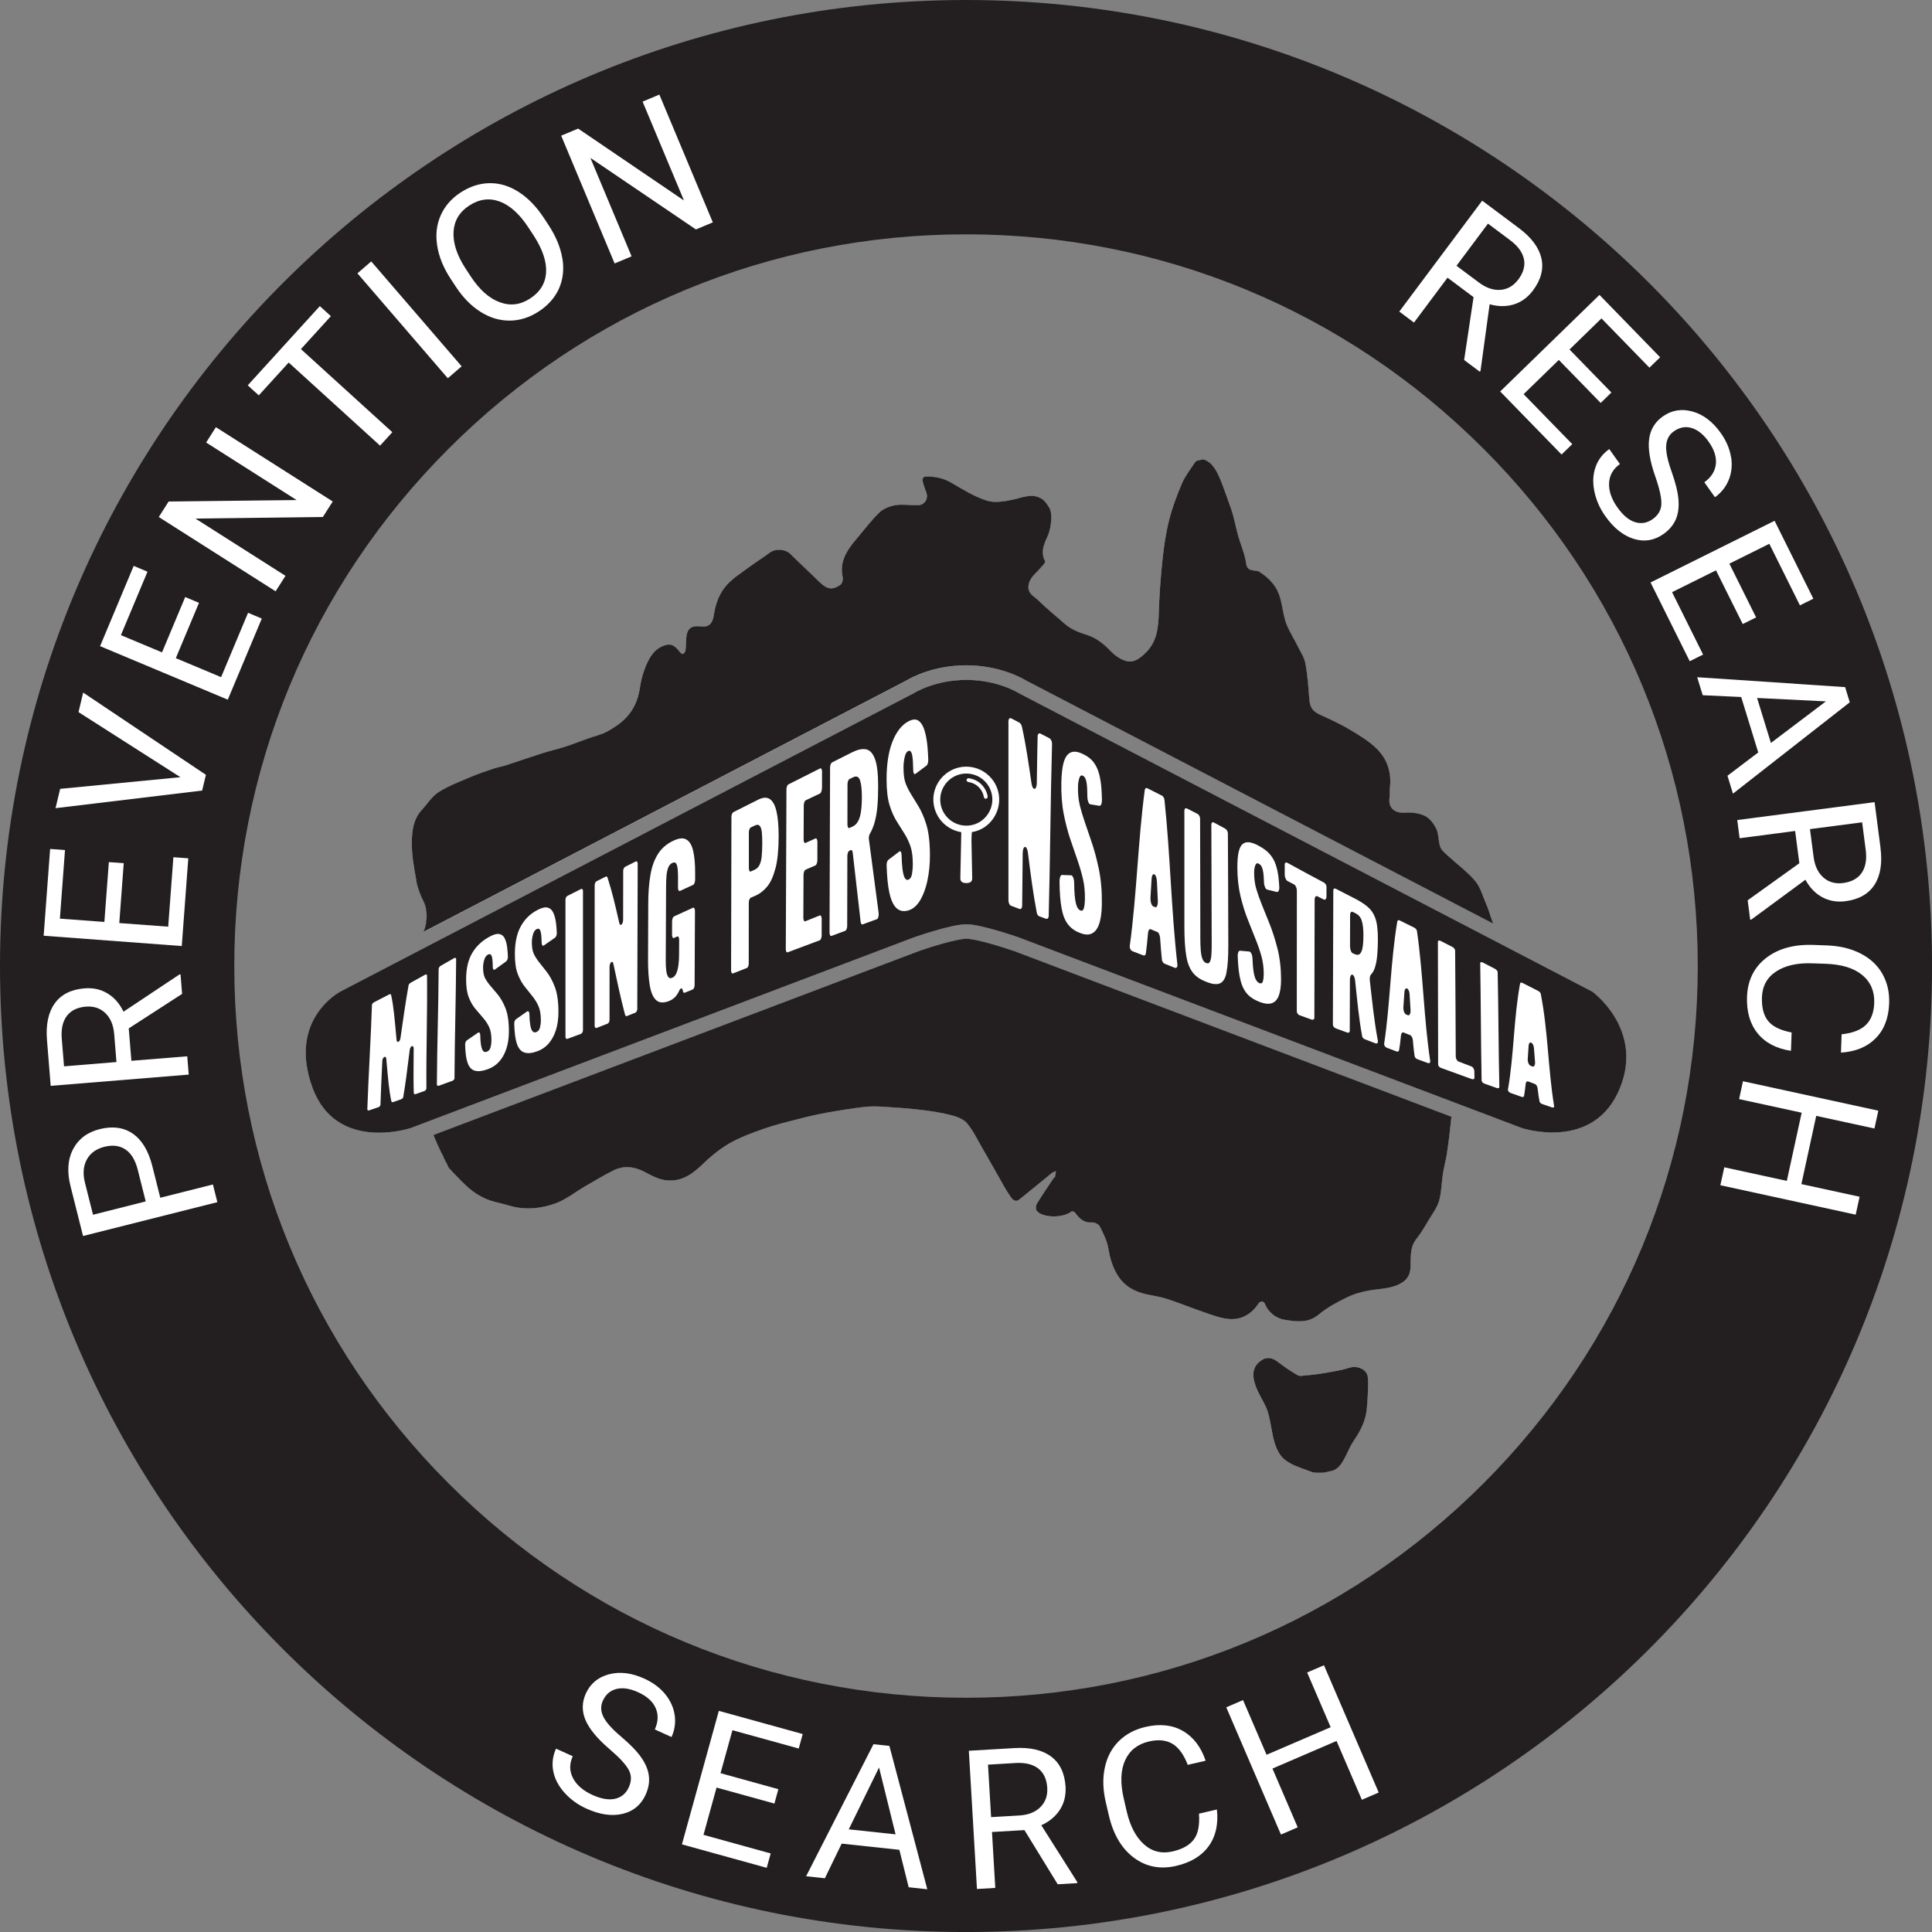 <?xml version="1.0" encoding="UTF-8"?>
<svg id="Layer_1" data-name="Layer 1" xmlns="http://www.w3.org/2000/svg" width="499.99" height="500" viewBox="0 0 499.99 500">
  <rect x="0" y="0" width="499.99" height="500" fill="#808080" stroke="none"/>
  <defs>
    <style>
      .cls-1 {
        fill: #231f20;
      }

      .cls-1, .cls-2 {
        stroke-width: 0px;
      }

      .cls-2 {
        fill: #fff;
      }
    </style>
  </defs>
  <path class="cls-1" d="M353.98,356.48c.14,2.67-.04,5.37-.28,8.05-.28,3.05-1.59,5.71-3.33,8.22-.85,1.21-1.4,2.63-2.09,3.96-.72,1.42-1.47,2.97-2.98,3.69-.28.14-.58.24-.9.31-.15.04-.3.04-.45.06-.21.04-.41.13-.62.18-.45.1-.91.16-1.37.18-.37.02-.75.01-1.12,0-.38-.01-.75-.04-1.12-.13-.23-.06-.46-.14-.68-.22-.28-.1-.56-.21-.83-.31-1.89-.69-3.94-1.37-5.57-2.59-.18-.14-.36-.28-.52-.43-1.12-1.04-1.87-2.68-2.32-4.19-.75-2.57-.94-5.31-1.73-7.87-.59-1.93-1.8-3.67-2.65-5.52-.98-2.16-1.97-5.21.29-7.3,1.57-1.45,3.21-1.52,5.05-.08,1.58,1.25,3.27,2.37,5.01,3.38.58.34,1.56.09,2.28.04,1.72-.12,3.43-.36,5.14-.66,2.04-.36,4.12-.69,6.09-1.32,1.98-.63,4.58.5,4.68,2.54Z"/>
  <path class="cls-1" d="M262.26,246.12l113.36,42.95c-.32,3.21-.7,6.41-1.2,9.65-.26,1.67-.73,3.31-.99,4.99-.36,2.33-.36,4.74-.98,6.99-.46,1.69-1.61,3.22-2.54,4.77-1.05,1.74-2.05,3.54-3.32,5.11-1.96,2.43-1.33,5.27-1.61,7.98-.13,1.27-.8,2.46-1.85,3.18-2.6,1.79-5.62,1.71-8.53,2.19-2.05.33-4.14.92-6,1.82-2.56,1.25-5.15,2.63-7.32,4.45-2.76,2.31-5.82,1.82-8.72,1.37-2.24-.34-4.29-1.81-5.24-4.22-.09-.24-.46-.51-.71-.51-.29,0-.7.19-.86.42-1.83,2.8-4.42,4.37-7.72,4.09-2.11-.18-4.19-.99-6.24-1.68-3.35-1.14-6.62-2.51-9.99-3.58-2.25-.72-4.69-.86-6.91-1.64-2.27-.79-4.21-2.12-5.6-4.32-1.41-2.24-2.04-4.57-2.48-7.12-.34-1.96-1.3-3.85-2.21-5.65-.28-.56-1.35-1.05-2.01-1-2.17.16-3.32-1.1-4.44-2.62-.14-.19-.76-.31-.93-.17-2.17,1.72-7.57,1.64-8.96-.28-.28-.38-.2-1.32.08-1.77,1.37-2.26,2.88-4.44,4.34-6.64.1-.14.33-.23.36-.38.11-.46.15-.94.22-1.42-.34.16-.74.24-1.02.47-2.83,2.29-5.62,4.62-8.46,6.89-1.09.87-1.88-.19-2.31-.81-1.2-1.72-2.17-3.61-3.22-5.44-1.36-2.37-2.69-4.76-4.07-7.13-1.24-2.13-2.31-4.41-3.86-6.29-.88-1.07-2.51-1.73-3.94-2.11-2.52-.66-5.13-1.08-7.72-1.39-3.24-.39-6.5-.63-9.76-.83-1.77-.11-3.56-.16-5.3.04-3.22.38-6.44.9-9.63,1.47-2.31.41-4.58.93-6.85,1.52-3.11.8-6.25,1.53-9.27,2.59-3.16,1.1-6.37,2.26-9.25,3.94-2.64,1.53-5.02,3.62-7.24,5.74-2.76,2.63-5.78,4.34-9.65,3.6-1.57-.31-3.1-1.1-4.54-1.88-2.78-1.51-5.6-1.98-8.48-.53-2.48,1.25-4.88,2.71-7.3,4.1-2.58,1.5-4.99,3.48-7.76,4.45-3.61,1.27-7.49,1.72-11.34.66-1.36-.38-2.72-.73-4.09-1.07-2.98-.72-5.5-2.26-7.69-4.34-.38-.36-.76-.73-1.13-1.1-.63-.62-1.25-1.26-1.86-1.91-.3-.32-.61-.65-.9-.98-.18-.2-.41-.4-.56-.63-.05-.09-.1-.17-.13-.27-.24-.7-.69-1.3-.99-1.97-.09-.2-.16-.41-.24-.61-.09-.19-.18-.36-.28-.54-.13-.21-.31-.58-.41-.81-.27-.57-.54-1.15-.8-1.73-.36-.81-.72-1.63-1.05-2.46l125.74-47.64c2.93-1.03,9.77-3.14,12.2-3.14s9.26,2.11,12.19,3.14Z"/>
  <path class="cls-1" d="M381.63,227.87c1.41,1.61,2.01,3.97,2.89,5.97.5,1.15.88,2.35,1.27,3.55.14.46.38,1.02.58,1.59l-120.9-62.92-.06-.04c-1.08-.65-6.9-3.85-15.33-3.85s-14.26,3.2-15.34,3.85l-.06.04-125.06,65.08c.12-.25.23-.5.31-.77.26-.79.4-1.62.46-2.44.11-1.54-.04-3.23-.74-4.63-.86-1.7-1.56-3.55-1.91-5.42-.6-3.25-1.2-6.56-1.17-9.83.02-2.93.36-6.02,2.55-8.41,1.45-1.58,2.65-3.55,4.39-4.66,2.53-1.62,5.44-2.7,8.24-3.89,1.93-.83,3.93-1.5,5.92-2.17,1.11-.37,2.29-.56,3.4-.92,3.04-.99,6.05-2.05,9.1-3.02,2-.64,4.06-1.1,6.05-1.74,1.99-.64,3.94-1.42,5.9-2.12,1.7-.61,3.52-1,5.08-1.86,1.78-.98,3.55-2.16,4.92-3.64,1.92-2.05,3.02-4.61,3.45-7.47.25-1.65.61-3.28,1.2-4.85,1.03-2.78,2.4-5.52,5.56-6.39,1.69-.46,2.64.61,3.56,1.77.2.26.61.61.8.55.3-.09.65-.49.69-.8.14-.98.14-1.99.19-2.98.12-2.64,1.14-3.68,3.75-3.34,2.34.31,3.13-1.02,3.42-3,.45-3.01,1.49-5.78,3.55-7.95,1.6-1.69,3.65-2.99,5.55-4.39,1.76-1.3,3.62-2.46,5.38-3.77,1.43-1.06,3.94-.96,5.27.31,2.59,2.51,5.18,5.02,7.8,7.5,1.8,1.72,3.19,1.92,5.18.54.46-.32.75-1.35.61-1.95-.9-4.05,1.09-7.02,3.5-9.86,1.99-2.34,3.84-4.83,6.04-6.96,1.05-1,2.72-1.63,4.2-1.86,1.87-.29,3.83.06,5.75.02,1.73-.03,2.74-1.67,2.15-3.3-.26-.71-.55-1.42-.76-2.15-.28-.95-.56-1.99.9-1.98,2.24,0,4.29.43,6.29,1.59,2.97,1.73,5.96,3.6,9.19,4.64,2.04.66,4.59.23,6.81-.25,2.58-.55,5.08-1.82,7.61-.09.74.51,1.27,1.38,1.77,2.16,1.02,1.59.41,5.63-.4,7.37-.92,1.99-1.92,4.14-.66,6.53.17.33-.9,1.38-1.47,2.03-1.2,1.35-2.73,2.41-2.85,4.5-.11,1.92,1.52,2.55,2.53,3.55,2.12,2.11,4.48,3.97,6.71,5.96,1.7,1.51,3.69,2.32,5.86,2.99,2.44.75,4.41,2.34,6.21,4.23,1.13,1.18,2.73,2.29,4.29,2.61,1.9.38,3.51-.98,4.89-2.36,2.85-2.89,3.14-6.51,3.25-10.29.14-4.59.48-9.19.97-13.76.36-3.42.86-6.86,1.71-10.19.82-3.22,2.01-6.39,3.32-9.45.8-1.88,2.12-3.55,3.25-5.28.14-.21.33-.39.54-.56.53-.12,1.18-.26,1.72-.38,1.85.58,2.84,2.01,3.66,3.58.4.77.74,1.57,1.05,2.38.85,2.25,1.67,4.51,2.46,6.78.31.88.56,1.78.78,2.68.38,1.46.67,2.93,1.08,4.39.68,2.38,1.74,4.71,2.06,7.13.32,2.43,2.38,1.49,3.5,2.21,1.54,1,2.79,2.1,3.84,3.57,2.22,3.11,1.83,7.03,3.27,10.35.8,1.84,1.88,3.55,2.78,5.36.73,1.47,1.69,2.92,1.97,4.48.55,3.03.76,6.13,1,9.21.16,2.09.85,3.09,2.75,3.96,2.6,1.19,5.22,2.38,7.67,3.84,2.46,1.47,5,2.99,7.03,4.98,2.67,2.63,3.83,6.07,3.42,9.92-.11,1.06-.06,2.14-.15,3.2-.19,2.31,1.5,3.57,3.82,3.41,1.75-.12,3.72.08,5.28.8,1.28.61,2.4,2.06,3.04,3.41.66,1.4.49,3.16,1.02,4.66.3.87,1.18,1.57,1.9,2.24,2.36,2.16,4.97,4.09,7.07,6.48Z"/>
  <path class="cls-1" d="M263.61,179.36l148.45,77.25s13.3,9.55,7.24,24.82c-6.67,16.8-25.5,10.49-25.5,10.49l-130.21-49.34s-9.63-3.38-13.51-3.38-13.52,3.38-13.52,3.38l-130.21,49.34s-19.31,6.5-25.5-10.49c-6.46-17.73,7.24-24.82,7.24-24.82l148.46-77.25s5.32-3.4,13.53-3.4,13.53,3.4,13.53,3.4Z"/>
  <path class="cls-1" d="M250,0C111.93,0,0,111.93,0,250s111.93,250,250,250,250-111.93,250-250S388.07,0,250,0ZM383.9,383.91c-35.77,35.77-83.32,55.46-133.9,55.46s-98.14-19.69-133.9-55.46c-35.77-35.77-55.47-83.32-55.47-133.9s19.7-98.14,55.47-133.9c35.77-35.77,83.32-55.47,133.9-55.47s98.14,19.7,133.9,55.47c35.77,35.77,55.47,83.32,55.47,133.9s-19.7,98.13-55.47,133.9Z"/>
  <path class="cls-2" d="M353.98,356.48c.14,2.67-.04,5.37-.28,8.05-.28,3.05-1.59,5.71-3.33,8.22-.85,1.21-1.4,2.63-2.09,3.96-.72,1.42-1.47,2.97-2.98,3.69-.28.14-.58.24-.9.31-.15.04-.3.04-.45.06-.21.04-.41.13-.62.18-.45.1-.91.16-1.37.18-.37.02-.75.01-1.12,0-.38-.01-.75-.04-1.12-.13-.23-.06-.46-.14-.68-.22-.28-.1-.56-.21-.83-.31-1.89-.69-3.94-1.37-5.57-2.59-.18-.14-.36-.28-.52-.43-1.12-1.04-1.87-2.68-2.32-4.19-.75-2.57-.94-5.31-1.73-7.87-.59-1.93-1.8-3.67-2.65-5.52-.98-2.16-1.97-5.21.29-7.3,1.57-1.45,3.21-1.52,5.05-.08,1.58,1.25,3.27,2.37,5.01,3.38.58.34,1.56.09,2.28.04,1.72-.12,3.43-.36,5.14-.66,2.04-.36,4.12-.69,6.09-1.32,1.98-.63,4.58.5,4.68,2.54Z"/>
  <path class="cls-2" d="M262.26,246.12l113.36,42.95c-.32,3.21-.7,6.41-1.2,9.65-.26,1.67-.73,3.31-.99,4.99-.36,2.33-.36,4.74-.98,6.99-.46,1.69-1.61,3.22-2.54,4.77-1.05,1.74-2.05,3.54-3.32,5.11-1.96,2.43-1.33,5.27-1.61,7.98-.13,1.27-.8,2.46-1.85,3.18-2.6,1.79-5.62,1.71-8.53,2.19-2.05.33-4.14.92-6,1.82-2.56,1.25-5.15,2.63-7.32,4.45-2.76,2.31-5.82,1.82-8.72,1.37-2.24-.34-4.29-1.81-5.24-4.22-.09-.24-.46-.51-.71-.51-.29,0-.7.19-.86.42-1.83,2.8-4.42,4.37-7.72,4.09-2.11-.18-4.19-.99-6.24-1.68-3.35-1.14-6.62-2.51-9.99-3.58-2.25-.72-4.69-.86-6.91-1.64-2.27-.79-4.21-2.12-5.6-4.32-1.41-2.24-2.04-4.57-2.48-7.12-.34-1.96-1.3-3.85-2.21-5.65-.28-.56-1.35-1.05-2.01-1-2.17.16-3.32-1.1-4.44-2.62-.14-.19-.76-.31-.93-.17-2.17,1.72-7.57,1.64-8.96-.28-.28-.38-.2-1.32.08-1.77,1.37-2.26,2.88-4.44,4.34-6.64.1-.14.33-.23.36-.38.11-.46.15-.94.22-1.42-.34.16-.74.24-1.02.47-2.83,2.29-5.62,4.62-8.46,6.89-1.09.87-1.88-.19-2.31-.81-1.2-1.72-2.17-3.61-3.22-5.44-1.36-2.37-2.69-4.76-4.07-7.13-1.24-2.13-2.31-4.41-3.86-6.29-.88-1.07-2.51-1.73-3.94-2.11-2.52-.66-5.13-1.08-7.72-1.39-3.24-.39-6.5-.63-9.76-.83-1.77-.11-3.56-.16-5.3.04-3.22.38-6.44.9-9.63,1.47-2.31.41-4.58.93-6.85,1.52-3.11.8-6.25,1.53-9.27,2.59-3.16,1.1-6.37,2.26-9.25,3.94-2.64,1.53-5.02,3.62-7.24,5.74-2.76,2.63-5.78,4.34-9.65,3.6-1.57-.31-3.1-1.1-4.54-1.88-2.78-1.51-5.6-1.98-8.48-.53-2.48,1.25-4.88,2.71-7.3,4.1-2.58,1.5-4.99,3.48-7.76,4.45-3.61,1.27-7.49,1.72-11.34.66-1.36-.38-2.72-.73-4.09-1.07-2.98-.72-5.5-2.26-7.69-4.34-.38-.36-.76-.73-1.13-1.1-.63-.62-1.25-1.26-1.86-1.91-.3-.32-.61-.65-.9-.98-.18-.2-.41-.4-.56-.63-.05-.09-.1-.17-.13-.27-.24-.7-.69-1.3-.99-1.97-.09-.2-.16-.41-.24-.61-.09-.19-.18-.36-.28-.54-.13-.21-.31-.58-.41-.81-.27-.57-.54-1.15-.8-1.73-.36-.81-.72-1.63-1.05-2.46l125.74-47.64c2.93-1.03,9.77-3.14,12.2-3.14s9.26,2.11,12.19,3.14Z"/>
  <path class="cls-2" d="M107.73,227.89c-.6-3.25-1.2-6.56-1.17-9.83.02-2.93.36-6.02,2.55-8.41,1.45-1.58,2.65-3.55,4.39-4.66,2.53-1.62,5.44-2.7,8.24-3.89,1.93-.83,3.93-1.5,5.92-2.17,1.11-.37,2.29-.56,3.4-.92,3.04-.99,6.05-2.05,9.1-3.02,2-.64,4.06-1.1,6.05-1.74,1.99-.64,3.94-1.42,5.9-2.12,1.7-.61,3.52-1,5.08-1.86,1.78-.98,3.55-2.16,4.92-3.64,1.92-2.05,3.02-4.61,3.45-7.47.25-1.65.61-3.28,1.2-4.85,1.03-2.78,2.4-5.52,5.56-6.39,1.69-.46,2.64.61,3.56,1.77.2.26.61.61.8.55.3-.09.65-.49.69-.8.14-.98.14-1.99.19-2.98.12-2.64,1.14-3.68,3.75-3.34,2.34.31,3.13-1.02,3.42-3,.45-3.01,1.49-5.78,3.55-7.95,1.6-1.69,3.65-2.99,5.55-4.39,1.76-1.3,3.62-2.46,5.38-3.77,1.43-1.06,3.94-.96,5.27.31,2.59,2.51,5.18,5.02,7.8,7.5,1.8,1.72,3.19,1.92,5.18.54.46-.32.75-1.35.61-1.95-.9-4.05,1.09-7.02,3.5-9.86,1.99-2.34,3.84-4.83,6.04-6.96,1.05-1,2.72-1.63,4.2-1.86,1.87-.29,3.83.06,5.75.02,1.73-.03,2.74-1.67,2.15-3.3-.26-.71-.55-1.42-.76-2.15-.28-.95-.56-1.99.9-1.98,2.24,0,4.29.43,6.29,1.59,2.97,1.73,5.96,3.6,9.19,4.64,2.04.66,4.59.23,6.81-.25,2.58-.55,5.08-1.82,7.61-.09.74.51,1.27,1.38,1.77,2.16,1.02,1.59.41,5.63-.4,7.37-.92,1.99-1.92,4.14-.66,6.53.17.33-.9,1.38-1.47,2.03-1.2,1.35-2.73,2.41-2.85,4.5-.11,1.92,1.52,2.55,2.53,3.55,2.12,2.11,4.48,3.97,6.71,5.96,1.7,1.51,3.69,2.32,5.86,2.99,2.44.75,4.41,2.34,6.21,4.23,1.13,1.18,2.73,2.29,4.29,2.61,1.9.38,3.51-.98,4.89-2.36,2.85-2.89,3.14-6.51,3.25-10.29.14-4.59.48-9.19.97-13.76.36-3.42.86-6.86,1.71-10.19.82-3.22,2.01-6.39,3.32-9.45.8-1.88,2.12-3.55,3.25-5.28.14-.21.33-.39.54-.56.53-.12,1.18-.26,1.72-.38,1.85.58,2.84,2.01,3.66,3.58.4.77.74,1.57,1.05,2.38.85,2.25,1.67,4.51,2.46,6.78.31.88.56,1.78.78,2.68.38,1.46.67,2.93,1.08,4.39.68,2.38,1.74,4.71,2.06,7.13.32,2.43,2.38,1.49,3.5,2.21,1.54,1,2.79,2.1,3.84,3.57,2.22,3.11,1.83,7.03,3.27,10.35.8,1.84,1.88,3.55,2.78,5.36.73,1.47,1.69,2.92,1.97,4.48.55,3.03.76,6.13,1,9.21.16,2.09.85,3.09,2.75,3.96,2.6,1.19,5.22,2.38,7.67,3.84,2.46,1.47,5,2.99,7.03,4.98,2.67,2.63,3.83,6.07,3.42,9.92-.11,1.06-.06,2.14-.15,3.2-.19,2.31,1.5,3.57,3.82,3.41,1.75-.12,3.72.08,5.28.8,1.28.61,2.4,2.06,3.04,3.41.66,1.4.49,3.16,1.02,4.66.3.87,1.18,1.57,1.9,2.24,2.36,2.16,4.97,4.09,7.07,6.48,1.41,1.61,2.01,3.97,2.89,5.97.5,1.15.88,2.35,1.27,3.55.14.46.38,1.02.58,1.59l-120.9-62.92-.06-.04c-1.08-.65-6.9-3.85-15.33-3.85s-14.26,3.2-15.34,3.85l-.06.04-125.06,65.08c.12-.25.23-.5.31-.77.26-.79.4-1.62.46-2.44.11-1.54-.04-3.23-.74-4.63-.86-1.7-1.56-3.55-1.91-5.42Z"/>
  <path class="cls-2" d="M419.3,281.43c-6.67,16.8-25.5,10.49-25.5,10.49l-130.21-49.34s-9.63-3.38-13.51-3.38-13.52,3.38-13.52,3.38l-130.21,49.34s-19.31,6.5-25.5-10.49c-6.46-17.73,7.24-24.82,7.24-24.82l148.46-77.25s5.32-3.4,13.53-3.4,13.53,3.4,13.53,3.4l148.45,77.25s13.3,9.55,7.24,24.82Z"/>
  <g>
    <path class="cls-1" d="M353.98,356.48c-.1-2.04-2.71-3.17-4.68-2.54-1.97.63-4.05.96-6.09,1.32-1.71.3-3.42.54-5.14.66-.72.06-1.7.31-2.28-.04-1.74-1.01-3.43-2.14-5.01-3.38-1.84-1.45-3.48-1.37-5.05.08-2.26,2.09-1.27,5.13-.29,7.3.85,1.86,2.06,3.6,2.65,5.52.79,2.56.98,5.3,1.73,7.87.45,1.51,1.2,3.15,2.32,4.19.16.15.34.3.52.43,1.63,1.22,3.67,1.9,5.57,2.59.28.1.56.21.83.31.22.08.44.16.68.22.37.09.75.11,1.12.13.38,0,.75.01,1.12,0,.46-.02.93-.08,1.37-.18.21-.05.41-.14.62-.18.15-.02.3-.02.45-.06.31-.07.61-.18.9-.31,1.5-.73,2.26-2.28,2.98-3.69.68-1.32,1.24-2.75,2.09-3.96,1.74-2.51,3.05-5.17,3.33-8.22.23-2.68.41-5.38.28-8.05Z"/>
    <g>
      <path class="cls-1" d="M386.37,238.99l-120.9-62.92-.06-.04c-1.08-.65-6.9-3.85-15.33-3.85s-14.26,3.2-15.34,3.85l-.06.04-125.06,65.08c.12-.25.23-.5.31-.77.26-.79.4-1.62.46-2.44.11-1.54-.04-3.23-.74-4.63-.86-1.7-1.56-3.55-1.91-5.42-.6-3.25-1.2-6.56-1.17-9.83.02-2.93.36-6.02,2.55-8.41,1.45-1.58,2.65-3.55,4.39-4.66,2.53-1.62,5.44-2.7,8.24-3.89,1.93-.83,3.93-1.5,5.92-2.17,1.11-.37,2.29-.56,3.4-.92,3.04-.99,6.05-2.05,9.1-3.02,2-.64,4.06-1.1,6.05-1.74,1.99-.64,3.94-1.42,5.9-2.12,1.7-.61,3.52-1,5.08-1.86,1.78-.98,3.55-2.16,4.92-3.64,1.92-2.05,3.02-4.61,3.45-7.47.25-1.65.61-3.28,1.2-4.85,1.03-2.78,2.4-5.52,5.56-6.39,1.69-.46,2.64.61,3.56,1.77.2.26.61.61.8.55.3-.09.65-.49.69-.8.14-.98.14-1.99.19-2.98.12-2.64,1.14-3.68,3.75-3.34,2.34.31,3.13-1.02,3.42-3,.45-3.01,1.49-5.78,3.55-7.95,1.6-1.69,3.65-2.99,5.55-4.39,1.76-1.3,3.62-2.46,5.38-3.77,1.43-1.06,3.94-.96,5.27.31,2.59,2.51,5.18,5.02,7.8,7.5,1.8,1.72,3.19,1.92,5.18.54.46-.32.75-1.35.61-1.95-.9-4.05,1.09-7.02,3.5-9.86,1.99-2.34,3.84-4.83,6.04-6.96,1.05-1,2.72-1.63,4.2-1.86,1.87-.29,3.83.06,5.75.02,1.73-.03,2.74-1.67,2.15-3.3-.26-.71-.55-1.42-.76-2.15-.28-.95-.56-1.99.9-1.98,2.24,0,4.29.43,6.29,1.59,2.97,1.73,5.96,3.6,9.19,4.64,2.04.66,4.59.23,6.81-.25,2.58-.55,5.08-1.82,7.61-.09.74.51,1.27,1.38,1.77,2.16,1.02,1.59.41,5.63-.4,7.37-.92,1.99-1.92,4.14-.66,6.53.17.33-.9,1.38-1.47,2.03-1.2,1.35-2.73,2.41-2.85,4.5-.11,1.92,1.52,2.55,2.53,3.55,2.12,2.11,4.48,3.97,6.71,5.96,1.7,1.51,3.69,2.32,5.86,2.99,2.44.75,4.41,2.34,6.21,4.23,1.13,1.18,2.73,2.29,4.29,2.61,1.9.38,3.51-.98,4.89-2.36,2.85-2.89,3.14-6.51,3.25-10.29.14-4.59.48-9.19.97-13.76.36-3.42.86-6.86,1.71-10.19.82-3.22,2.01-6.39,3.32-9.45.8-1.88,2.12-3.55,3.25-5.28.14-.21.33-.39.54-.56.53-.12,1.18-.26,1.72-.38,1.85.58,2.84,2.01,3.66,3.58.4.77.74,1.57,1.05,2.38.85,2.25,1.67,4.51,2.46,6.78.31.88.56,1.78.78,2.68.38,1.46.67,2.93,1.08,4.39.68,2.38,1.74,4.71,2.06,7.13.32,2.43,2.38,1.49,3.5,2.21,1.54,1,2.79,2.1,3.84,3.57,2.22,3.11,1.83,7.03,3.27,10.35.8,1.84,1.88,3.55,2.78,5.36.73,1.47,1.69,2.92,1.97,4.48.55,3.03.76,6.13,1,9.21.16,2.09.85,3.09,2.75,3.96,2.6,1.19,5.22,2.38,7.67,3.84,2.46,1.47,5,2.99,7.03,4.98,2.67,2.63,3.83,6.07,3.42,9.92-.11,1.06-.06,2.14-.15,3.2-.19,2.31,1.5,3.57,3.82,3.41,1.75-.12,3.72.08,5.28.8,1.28.61,2.4,2.06,3.04,3.41.66,1.4.49,3.16,1.02,4.66.3.87,1.18,1.57,1.9,2.24,2.36,2.16,4.97,4.09,7.07,6.48,1.41,1.61,2.01,3.97,2.89,5.97.5,1.15.88,2.35,1.27,3.55.14.46.38,1.02.58,1.59Z"/>
      <path class="cls-1" d="M375.62,289.07c-.32,3.21-.7,6.41-1.2,9.65-.26,1.67-.73,3.31-.99,4.99-.36,2.33-.36,4.74-.98,6.99-.46,1.69-1.61,3.22-2.54,4.77-1.05,1.74-2.05,3.54-3.32,5.11-1.96,2.43-1.33,5.27-1.61,7.98-.13,1.27-.8,2.46-1.85,3.18-2.6,1.79-5.62,1.71-8.53,2.19-2.05.33-4.14.92-6,1.82-2.56,1.25-5.15,2.63-7.32,4.45-2.76,2.31-5.82,1.82-8.72,1.37-2.24-.34-4.29-1.81-5.24-4.22-.09-.24-.46-.51-.71-.51-.29,0-.7.19-.86.42-1.83,2.8-4.42,4.37-7.72,4.09-2.11-.18-4.19-.99-6.24-1.68-3.35-1.14-6.62-2.51-9.99-3.58-2.25-.72-4.69-.86-6.91-1.64-2.27-.79-4.21-2.12-5.6-4.32-1.41-2.24-2.04-4.57-2.48-7.12-.34-1.96-1.3-3.85-2.21-5.65-.28-.56-1.35-1.05-2.01-1-2.17.16-3.32-1.1-4.44-2.62-.14-.19-.76-.31-.93-.17-2.17,1.72-7.57,1.64-8.96-.28-.28-.38-.2-1.32.08-1.77,1.37-2.26,2.88-4.44,4.34-6.64.1-.14.33-.23.36-.38.11-.46.15-.94.22-1.42-.34.16-.74.24-1.02.47-2.83,2.29-5.62,4.62-8.46,6.89-1.09.87-1.88-.19-2.31-.81-1.2-1.72-2.17-3.61-3.22-5.44-1.36-2.37-2.69-4.76-4.07-7.13-1.24-2.13-2.31-4.41-3.86-6.29-.88-1.07-2.51-1.73-3.94-2.11-2.52-.66-5.13-1.08-7.72-1.39-3.24-.39-6.5-.63-9.76-.83-1.77-.11-3.56-.16-5.3.04-3.22.38-6.44.9-9.63,1.47-2.31.41-4.58.93-6.85,1.52-3.11.8-6.25,1.53-9.27,2.59-3.16,1.1-6.37,2.26-9.25,3.94-2.64,1.53-5.02,3.62-7.24,5.74-2.76,2.63-5.78,4.34-9.65,3.6-1.57-.31-3.1-1.1-4.54-1.88-2.78-1.51-5.6-1.98-8.48-.53-2.48,1.25-4.88,2.71-7.3,4.1-2.58,1.5-4.99,3.48-7.76,4.45-3.61,1.27-7.49,1.72-11.34.66-1.36-.38-2.72-.73-4.09-1.07-2.98-.72-5.5-2.26-7.69-4.34-.38-.36-.76-.73-1.13-1.1-.63-.62-1.25-1.26-1.86-1.91-.3-.32-.61-.65-.9-.98-.18-.2-.41-.4-.56-.63-.05-.09-.1-.17-.13-.27-.24-.7-.69-1.3-.99-1.97-.09-.2-.16-.41-.24-.61-.09-.19-.18-.36-.28-.54-.13-.21-.31-.58-.41-.81-.27-.57-.54-1.15-.8-1.73-.36-.81-.72-1.63-1.05-2.46l125.74-47.64c2.93-1.03,9.77-3.14,12.2-3.14s9.26,2.11,12.19,3.14l113.36,42.95Z"/>
    </g>
    <g>
      <path class="cls-1" d="M299.41,228.16c-.1-2.17-1.27-2.69-1.39-.62-.11,1.9-.17,2.85-.28,4.7-.06,1.05.26,2.13.69,2.31.2.09.3.13.51.22.43.18.76-.61.7-1.7-.09-1.93-.14-2.93-.23-4.91Z"/>
      <path class="cls-1" d="M350.78,236.34c-.28-.13-.42-.2-.7-.34-.37-.18-.68.16-.68.82,0,2.78-.01,4.51-.02,8.04,0,.83.3,1.66.68,1.83.2.09.31.14.51.23.6.27,1.06.24,1.39-.09.33-.33.56-.91.69-1.73.13-.81.2-1.82.2-2.97,0-1.66-.14-2.9-.43-3.84-.29-.94-.83-1.55-1.63-1.94Z"/>
      <path class="cls-1" d="M364.81,257.4c-.1-1.77-1.25-2.27-1.36-.59-.1,1.54-.15,2.31-.26,3.8-.06.85.26,1.73.67,1.91.2.08.3.12.49.21.42.17.74-.44.69-1.33-.1-1.57-.14-2.38-.24-4Z"/>
      <path class="cls-1" d="M196.62,213.74c-.28-.35-.73-.37-1.33-.08-.39.19-.59.28-.98.47-.28.13-.51.7-.51,1.27,0,3.6,0,5.49,0,9.27,0,.6.22.99.5.86.4-.18.6-.27,1-.45.55-.25.97-.66,1.25-1.22.29-.57.48-1.3.57-2.22.09-.91.14-2.03.15-3.36,0-1.11-.03-2.05-.11-2.84-.07-.79-.25-1.36-.54-1.7Z"/>
      <path class="cls-1" d="M220.8,201.15c-.38.18-.58.27-.96.46-.28.13-.51.74-.51,1.36,0,4.1-.01,6.19-.02,10.39,0,.63.23,1.04.51.92.3-.13.46-.2.76-.34.64-.28,1.14-.76,1.5-1.44.36-.67.61-1.53.75-2.57.14-1.04.22-2.25.22-3.62,0-1.98-.16-3.43-.48-4.37-.32-.94-.91-1.2-1.77-.79Z"/>
      <path class="cls-1" d="M254.87,202.19c-2.63-2.65-6.91-2.67-9.54-.05-2.66,2.65-2.67,6.91-.03,9.56,2.61,2.61,6.88,2.64,9.48.05,2.68-2.65,2.71-6.91.09-9.56ZM255.19,206.7c-.28.04-.51-.11-.56-.41-.13-.64-.34-1.25-.7-1.79-.78-1.16-1.85-1.86-3.23-2.1-.15-.03-.31-.09-.42-.19-.17-.15-.18-.36-.06-.56.12-.21.31-.28.55-.24,1.79.28,3.17,1.2,4.11,2.74.38.62.72,1.61.72,2.03,0,.28-.15.46-.41.51Z"/>
      <path class="cls-1" d="M412.06,256.61l-148.45-77.25s-5.32-3.4-13.53-3.4-13.53,3.4-13.53,3.4l-148.46,77.25s-13.7,7.09-7.24,24.82c6.19,16.99,25.5,10.49,25.5,10.49l130.21-49.34s9.63-3.38,13.52-3.38,13.51,3.38,13.51,3.38l130.21,49.34s18.83,6.31,25.5-10.49c6.06-15.26-7.24-24.82-7.24-24.82ZM110.35,281.63c0,.3-.23.61-.51.71-.9.32-1.34.48-2.24.8-.28.1-.51-.02-.52-.31-.09-3.27-.06-6.08-.02-11.48,0-1.02-.88-.73-1.02.33-.72,5.77-1.09,8.75-1.68,12.21-.04.25-.26.49-.51.58-.82.29-1.23.44-2.06.73-.25.09-.46.01-.51-.2-.63-3-.85-5.77-1.31-11.01-.09-.93-.98-.43-1.03.56-.25,5.4-.38,8.23-.48,11.36-.01.26-.24.53-.53.63-.93.33-1.4.48-2.34.8-.29.1-.53,0-.53-.27.31-8.99.9-17.98,1.2-26.97,0-.26.23-.56.51-.7,1.57-.8,2.36-1.21,3.94-2.04.25-.13.46-.09.5.11.67,3.01.9,6.05,1.42,11.68.08.85.87.51,1-.45.66-4.56,1.28-9.13,2.1-13.68.05-.26.26-.53.5-.66,1.5-.83,2.26-1.25,3.77-2.1.28-.16.51-.07.51.22.11,9.71-.24,19.42-.16,29.13ZM117.64,278.94c0,.32-.23.65-.51.75-1.42.51-2.13.78-3.55,1.29-.28.1-.52-.04-.52-.35.05-9.95.41-19.89.46-29.84,0-.31.23-.66.51-.83,1.4-.8,2.11-1.2,3.51-2.01.28-.16.51-.05.51.27-.06,10.24-.38,20.47-.43,30.71ZM130.99,271.56c-.46,1.35-1.09,2.41-1.9,3.28-.81.88-1.77,1.47-2.88,1.87-1.3.47-2.37.62-3.24.4-.87-.21-1.52-.83-1.94-2.01-.39-1.05-.61-2.61-.66-4.78,0-.43.19-.9.45-1.08,1.15-.79,1.73-1.19,2.89-1.99.3-.21.56.06.57.58.02,1.07.09,1.92.19,2.56.14.83.33,1.35.59,1.62s.58.31.95.16c.48-.19.79-.56.94-1.12.15-.56.23-1.15.23-1.74.01-1.41-.17-2.59-.57-3.45-.39-.87-.93-1.69-1.61-2.47-.7-.81-1.05-1.22-1.74-2.03-.76-.85-1.4-1.9-1.9-3.14-.51-1.24-.75-2.94-.73-4.95.04-2.84.57-4.94,1.6-6.68,1.04-1.74,2.43-3.02,4.21-4.04,1.1-.63,1.98-.93,2.64-.85.66.09,1.17.43,1.51,1.1.34.67.57,1.51.68,2.53.09.75.14,1.51.17,2.29.01.46-.18,1-.46,1.19-1.15.84-1.73,1.25-2.89,2.09-.29.21-.55-.05-.56-.55,0-.65-.04-1.22-.07-1.71-.05-.7-.16-1.19-.35-1.47-.19-.28-.47-.31-.85-.11-.42.23-.73.66-.93,1.32-.2.65-.3,1.27-.31,1.86-.01,1.25.15,2.24.51,2.9.35.66.82,1.33,1.4,2.01.67.77,1,1.16,1.67,1.96.88,1.01,1.62,2.31,2.23,3.84.6,1.54.89,3.65.87,6.1-.01,1.67-.25,3.17-.7,4.51ZM143.85,266.62c-.45,1.43-1.1,2.56-1.92,3.5-.83.93-1.8,1.56-2.93,1.96-1.31.48-2.41.59-3.27.31-.88-.28-1.53-.99-1.97-2.29-.39-1.17-.62-2.85-.68-5.18-.01-.46.18-.96.44-1.14,1.16-.81,1.74-1.22,2.9-2.03.3-.21.57.09.58.64.03,1.15.1,2.05.21,2.74.14.9.34,1.47.61,1.76.27.28.59.36.97.21.48-.19.8-.58.95-1.17.15-.61.23-1.22.23-1.85,0-1.5-.2-2.76-.61-3.69-.41-.93-.96-1.82-1.65-2.67-.71-.89-1.07-1.33-1.77-2.21-.78-.93-1.42-2.08-1.94-3.42-.52-1.34-.77-3.15-.75-5.32.02-3.05.55-5.32,1.59-7.15,1.03-1.84,2.43-3.15,4.2-4.09,1.1-.58,1.98-.82,2.64-.65.67.16,1.17.59,1.52,1.35.35.75.58,1.67.71,2.77.09.8.16,1.62.19,2.43.02.49-.18,1.04-.45,1.23-1.16.8-1.74,1.2-2.9,2.02-.29.21-.56-.09-.57-.62-.01-.69-.04-1.3-.09-1.82-.06-.76-.18-1.29-.36-1.61-.19-.31-.48-.37-.86-.17-.43.21-.73.65-.93,1.35-.19.69-.3,1.35-.3,1.97,0,1.34.17,2.4.53,3.13.36.73.83,1.46,1.42,2.2.68.85,1.03,1.28,1.71,2.16.9,1.1,1.67,2.51,2.29,4.14.63,1.64.93,3.87.93,6.46,0,1.76-.21,3.35-.67,4.77ZM150.36,267.55c-1.4.53-2.1.78-3.51,1.3-.28.1-.51-.13-.51-.53,0-11.83,0-23.66,0-35.5,0-.41.23-.83.51-.97,1.4-.71,2.11-1.06,3.51-1.77.28-.14.51.07.51.48,0,12.02,0,24.03,0,36.04,0,.42-.23.83-.51.93ZM164.93,261.07c0,.46-.23.9-.51,1.01-.88.35-1.31.53-2.19.87-.21.09-.39-.04-.46-.31-1.17-4.38-2.09-8.81-3.04-13.24-.2-.97-.97-.33-.98.81,0,4.58,0,9.16-.01,13.73,0,.44-.23.87-.51.98-1.12.44-1.69.66-2.83,1.1-.28.11-.51-.14-.51-.56,0-12.14,0-24.27.01-36.4,0-.43.23-.87.51-1.01.94-.48,1.41-.71,2.34-1.18.21-.11.39-.01.47.23,1.22,3.83,1.84,6.49,3.06,11.82.21.93.97.27.98-.85,0-4.24.01-8.46.02-12.7,0-.44.23-.9.51-1.05,1.09-.56,1.64-.83,2.73-1.37.28-.14.51.1.51.56-.05,12.52-.07,25.05-.11,37.57ZM179.89,227.71c0,.58-.23,1.15-.51,1.29-1.37.63-2.05.95-3.41,1.57-.28.13-.51-.23-.51-.81,0-.95,0-1.42.01-2.36,0-.88-.02-1.67-.08-2.37-.06-.7-.19-1.21-.39-1.54-.21-.33-.55-.38-1.03-.16-.48.24-.84.65-1.06,1.25-.22.61-.36,1.29-.43,2.07-.06.78-.09,1.6-.1,2.44-.03,6.54-.06,13.08-.09,19.61,0,.92.04,1.74.13,2.47.09.73.26,1.27.5,1.63.23.36.58.44,1.04.24.47-.2.83-.59,1.08-1.18.26-.59.43-1.3.54-2.14s.16-1.72.16-2.64c0-1.53.01-2.31.02-3.89,0-.58-.22-.95-.51-.83-.33.15-.5.23-.83.38-.28.12-.51-.25-.5-.83,0-1.37,0-2.06.01-3.45,0-.59.23-1.17.51-1.3,1.96-.9,2.94-1.34,4.9-2.24.28-.13.51.25.51.85-.03,6.41-.06,12.81-.09,19.21,0,.5-.23.98-.51,1.1-.82.33-1.22.5-2.04.83-.25.1-.46-.13-.5-.54-.03-.38-.19-.57-.38-.57-.16,0-.34.14-.48.44-.16.34-.33.67-.52.98-.52.86-1.23,1.45-2.11,1.81-1.41.56-2.51.54-3.32-.12-.8-.66-1.37-1.86-1.71-3.69-.33-1.84-.5-4.18-.48-7.03.01-4.74.03-9.49.05-14.24,0-2.95.2-5.48.58-7.62.38-2.15,1.03-3.88,1.93-5.31.9-1.42,2.14-2.51,3.69-3.3,1.52-.77,2.71-.96,3.57-.51.86.45,1.47,1.4,1.84,2.91.36,1.52.54,3.49.53,5.94,0,.65,0,.99,0,1.66ZM200.68,224.7c-.53,2.06-1.23,3.62-2.12,4.71-.89,1.08-1.88,1.87-2.98,2.35-.51.23-.78.34-1.29.57-.28.12-.51.71-.51,1.31,0,5.24,0,10.48-.01,15.72,0,.53-.22,1.05-.49,1.15-1.37.53-2.12.83-3.56,1.4-.28.11-.52-.21-.52-.73.03-13.27.06-26.54.09-39.81,0-.52.23-1.05.51-1.19,2.55-1.28,3.82-1.93,6.37-3.21,1.23-.62,2.24-.7,3.03-.19.79.51,1.37,1.57,1.75,3.2.38,1.63.56,3.79.56,6.5-.01,3.4-.28,6.17-.81,8.22ZM212.7,204.04c0,.6-.23,1.2-.51,1.33-1.47.7-2.2,1.05-3.67,1.74-.28.14-.51.73-.51,1.32-.01,3.46-.02,5.24-.04,8.82,0,.62.22,1.02.51.89,1.02-.46,1.53-.69,2.55-1.15.28-.13.51.28.51.9,0,1.89,0,2.83-.01,4.73,0,.62-.23,1.22-.51,1.35-1.03.45-1.54.67-2.56,1.11-.28.13-.51.73-.51,1.35-.02,4.51-.03,6.76-.05,11.11,0,.6.23.99.51.88,1.49-.6,2.24-.9,3.73-1.5.28-.11.51.28.51.88,0,1.74,0,2.61-.01,4.31,0,.58-.23,1.13-.51,1.24-3.32,1.24-4.98,1.86-8.27,3.1-.28.11-.51-.26-.5-.81.06-13.79.11-27.58.17-41.38,0-.56.23-1.12.51-1.26,3.27-1.65,4.91-2.48,8.19-4.13.28-.14.51.21.51.8,0,1.72,0,2.59-.01,4.36ZM226.88,237.9c-1.46.53-2.19.8-3.65,1.33-.23.09-.44-.19-.5-.65-.7-5.97-1.38-11.94-2.05-17.91-.06-.49-.26-.77-.5-.67-.16.07-.23.11-.38.17-.28.12-.51.73-.51,1.37-.01,6.02-.02,12.05-.04,18.08,0,.61-.23,1.17-.51,1.27-1.42.53-2.14.79-3.55,1.32-.28.1-.51-.28-.51-.88.05-14.23.09-28.47.14-42.7,0-.59.23-1.17.51-1.32,2.06-1.04,3.08-1.55,5.13-2.59,1.38-.7,2.58-.98,3.59-.81,1.01.16,1.8.97,2.36,2.44.57,1.48.85,3.85.85,7.12,0,1.92-.06,3.67-.2,5.23s-.38,2.98-.75,4.24c-.3,1.03-.7,1.99-1.21,2.87-.21.35-.3.93-.23,1.42.83,6.35,1.67,12.71,2.52,19.06.09.69-.15,1.5-.49,1.62ZM240.02,227.86c-.43,2.01-1.05,3.69-1.84,5.05-.8,1.35-1.74,2.22-2.83,2.61-1.28.46-2.36.32-3.22-.4-.86-.71-1.52-2.06-1.96-4.06-.4-1.79-.63-4.16-.72-7.13-.01-.59.18-1.2.43-1.39,1.15-.87,1.72-1.3,2.86-2.18.3-.23.57.18.58.87.04,1.42.11,2.61.22,3.52.15,1.2.35,2.01.61,2.45.26.45.58.6.95.45.47-.19.78-.68.92-1.47.14-.8.21-1.62.21-2.44,0-1.96-.2-3.55-.61-4.74-.41-1.19-.95-2.32-1.64-3.4-.71-1.13-1.07-1.7-1.78-2.83-.78-1.19-1.43-2.63-1.96-4.31-.53-1.69-.8-3.94-.8-6.76,0-3.98.51-7.23,1.54-9.81,1.03-2.59,2.43-4.35,4.19-5.25,1.1-.56,1.98-.58,2.64-.04.67.53,1.17,1.42,1.52,2.66.35,1.24.58,2.61.71,4.12.09,1.11.16,2.19.19,3.25.01.64-.18,1.3-.45,1.5-1.15.86-1.72,1.29-2.87,2.14-.29.22-.56-.18-.57-.85-.02-.88-.05-1.67-.09-2.37-.06-1.02-.18-1.77-.37-2.24-.19-.48-.47-.63-.85-.44-.43.2-.73.75-.93,1.67-.19.9-.28,1.77-.28,2.59,0,1.76.18,3.11.54,4.07.36.95.84,1.91,1.43,2.86.68,1.1,1.02,1.64,1.69,2.75.89,1.39,1.64,3.09,2.26,5.1.61,2.01.92,4.69.92,8.03,0,2.27-.22,4.42-.65,6.44ZM251.51,215.35c-.04.72-.11,1.42-.1,2.11.05,3.22.13,6.44.19,9.66,0,.36,0,.72-.26,1.02-.48.53-2.05.53-2.53,0-.23-.26-.28-.56-.28-.88.06-3.06.13-6.12.19-9.18.01-.9.03-1.8.05-2.72-4.53-.75-7.55-4.78-7.2-9.13.36-4.3,3.92-7.71,8.27-7.82,4.31-.11,8.02,3.03,8.66,7.28.66,4.44-2.38,8.95-6.99,9.65ZM271.41,236.93c-.01.64-.34.98-.72.84-.71-.26-1.06-.39-1.76-.65-.28-.11-.53-.46-.62-.93-.98-5.13-1.64-10.32-2.29-15.51-.26-2.07-1.32-1.96-1.35.12-.04,4.51-.08,9.03-.14,13.54,0,.66-.31,1.03-.68.89-.9-.33-1.34-.5-2.22-.83-.36-.14-.65-.73-.65-1.42v-46.29c0-.68.34-.99.75-.77.83.43,1.24.65,2.06,1.08.29.16.56.55.67,1.04,1.08,4.83,1.76,9.75,2.48,14.65.28,2.01,1.35,1.92,1.38-.08.09-5.69.12-8.37.21-12.02.01-.65.35-.94.75-.73.92.48,1.38.71,2.3,1.19.39.21.7.83.68,1.46-.4,14.8-.47,29.61-.86,44.41ZM279.4,208.24c.33,1.35.77,2.84,1.32,4.45.63,1.84.95,2.77,1.58,4.63.84,2.38,1.54,4.98,2.1,7.71.56,2.74.81,5.89.75,9.1-.04,2.17-.28,3.87-.75,5.13-.46,1.27-1.1,1.99-1.92,2.36-.81.36-1.77.28-2.84-.12-1.27-.47-2.3-1.13-3.12-2.12-.82-.98-1.42-2.34-1.79-4.36-.32-1.71-.5-3.96-.53-6.91,0-.93.26-1.67.63-1.67.95.03,1.43.05,2.38.08.41.01.77.95.78,1.99.01,1.29.06,2.36.14,3.23.12,1.28.3,2.19.54,2.78.24.59.55.95.91,1.1.46.18.78-.01.93-.63.16-.62.24-1.32.26-2.13.04-1.89-.12-3.72-.49-5.33-.37-1.62-.88-3.35-1.52-5.19-.66-1.91-1-2.88-1.66-4.83-.72-2.09-1.32-4.37-1.8-6.8-.48-2.42-.69-5.23-.63-8.13.09-4.09.65-6.36,1.71-7.36,1.05-1.01,2.44-.83,4.15.05,1.06.54,1.9,1.2,2.53,2.05.62.85,1.09,1.82,1.4,3.03.31,1.2.51,2.52.6,3.96.06.9.1,1.81.12,2.71.01.9-.27,1.58-.65,1.52-.95-.16-1.43-.23-2.38-.39-.4-.07-.74-.99-.75-1.97,0-.7-.02-1.32-.04-1.88-.04-1.02-.14-1.81-.31-2.4-.17-.59-.44-.97-.82-1.15-.41-.2-.71,0-.92.65-.21.65-.32,1.39-.33,2.19-.04,1.72.11,3.32.44,4.67ZM304.01,250.45c-1.05-.42-1.57-.63-2.62-1.05-.35-.14-.65-.58-.7-1.09-.19-1.81-.28-2.97-.46-5.55-.06-.73-.35-1.41-.69-1.55-.7-.29-1.05-.43-1.74-.73-.34-.14-.64.28-.7.98-.22,2.44-.33,3.54-.55,5.23-.06.47-.36.68-.71.54-1.11-.43-1.66-.64-2.77-1.07-.45-.18-.78-.83-.68-1.47,1.82-13.36,2.09-26.89,3.87-40.25.07-.45.36-.61.68-.44,1.5.76,2.25,1.14,3.75,1.9.33.17.61.62.67,1.12,1.51,14.16,1.73,28.43,3.34,42.57.08.67-.25,1.04-.69.86ZM317.4,251.78c-.34,1.59-.94,2.41-1.77,2.74-.84.33-2,.15-3.47-.43s-2.59-1.3-3.4-2.31c-.8-1-1.4-2.34-1.74-4.27-.34-1.93-.51-4.49-.51-7.82,0-9.96,0-19.92,0-29.87,0-.56.31-.78.69-.59,1.16.6,1.65.85,2.73,1.41.36.19.65.72.65,1.27.03,10.39.04,20.77.06,31.15,0,.94.04,1.87.1,2.76.06.9.2,1.64.41,2.24.21.61.53.98.98,1.16.46.19.79.09,1-.34.2-.43.33-1.05.38-1.89.05-.84.08-1.73.07-2.67-.03-10.29-.05-20.6-.09-30.89,0-.54.29-.75.67-.56,1.15.62,1.73.93,2.91,1.57.38.21.7.75.7,1.27.06,9.65.08,19.29.11,28.93,0,3.23-.16,5.56-.5,7.14ZM330.88,257.83c-.44,1.05-1.06,1.59-1.87,1.83-.8.23-1.75.1-2.85-.3-1.28-.47-2.35-1.07-3.2-1.94-.85-.87-1.5-2.04-1.94-3.81-.38-1.5-.61-3.48-.71-6.12-.04-.83.23-1.48.6-1.45.95.08,1.44.12,2.4.21.42.04.8.9.83,1.83.04,1.15.11,2.09.21,2.86.14,1.14.35,1.94.61,2.47s.58.86.95,1.01c.48.19.78.04.93-.5.14-.53.21-1.13.21-1.83,0-1.67-.21-3.29-.63-4.75-.41-1.46-.96-3.04-1.66-4.73-.71-1.76-1.07-2.66-1.77-4.46-.78-1.92-1.43-4.03-1.96-6.24-.53-2.22-.8-4.76-.81-7.34-.01-3.63.48-5.52,1.5-6.24,1.02-.71,2.41-.34,4.21.65,1.1.61,2.01,1.28,2.68,2.07.68.79,1.2,1.67,1.55,2.72.35,1.05.59,2.2.73,3.45.08.78.14,1.57.18,2.36.04.78-.25,1.35-.65,1.25-.99-.25-1.49-.37-2.48-.61-.42-.1-.79-.95-.82-1.82-.02-.61-.05-1.16-.09-1.65-.06-.9-.19-1.59-.38-2.13-.19-.53-.48-.89-.87-1.1-.43-.23-.73-.09-.93.46-.2.55-.29,1.17-.29,1.88,0,1.52.19,2.95.56,4.19.36,1.23.85,2.61,1.45,4.09.69,1.7,1.03,2.56,1.72,4.27.91,2.19,1.67,4.55,2.3,7.01.63,2.46.94,5.27.94,8.04,0,1.89-.22,3.32-.65,4.36ZM343.28,232.01c0,.6-.32.97-.72.77-.64-.32-.96-.48-1.61-.82-.4-.2-.73.16-.73.88-.02,10.17-.04,20.34-.07,30.51,0,.46-.32.65-.72.51-1.24-.45-1.86-.68-3.1-1.12-.4-.14-.73-.58-.73-1.05.01-10.39.01-20.78.02-31.17,0-.72-.33-1.44-.73-1.64-.66-.35-1-.52-1.67-.87-.41-.21-.73-.95-.74-1.58v-2.71c0-.48.33-.63.74-.4,3.77,2.06,5.67,3.1,9.35,5.05.4.21.72.68.72,1.12,0,.85,0,1.37-.01,2.53ZM355.99,270.02c-1.08-.42-1.66-.65-2.83-1.09-.31-.12-.58-.42-.65-.78-.88-4.77-1.3-9.63-1.82-14.44-.07-.71-.34-1.32-.65-1.45-.04-.02-.09-.03-.13-.03-.31,0-.56.53-.56,1.27,0,4.41-.02,8.83-.04,13.25,0,.43-.31.61-.69.46-1.18-.44-1.77-.65-2.98-1.1-.38-.14-.7-.56-.7-1,.05-11.58.06-23.14.11-34.71,0-.44.32-.57.71-.36,1.92,1,2.85,1.48,4.69,2.41,1.3.65,2.38,1.32,3.29,2.06.91.74,1.6,1.62,2.1,2.89.5,1.27.75,3.05.75,5.68,0,1.54-.06,3-.19,4.29-.12,1.28-.34,2.38-.66,3.25-.23.65-.54,1.18-.94,1.58-.25.25-.38.9-.29,1.6.59,5.18,1.1,10.4,2.07,15.53.11.55-.19.83-.6.68ZM369.44,275.08c-1.07-.4-1.6-.59-2.65-.98-.35-.13-.64-.45-.7-.8-.19-1.27-.28-2.15-.46-4.16-.06-.57-.35-1.12-.69-1.25-.68-.27-1.02-.41-1.69-.68-.33-.14-.62.19-.68.71-.2,1.89-.3,2.71-.5,3.87-.06.33-.33.43-.67.31-1.03-.39-1.54-.59-2.55-.97-.41-.16-.7-.63-.63-1.08,1.57-10.48,1.63-21.16,3.4-31.62.06-.3.33-.37.66-.21,1.48.73,2.23,1.1,3.74,1.86.33.16.62.51.68.86,1.62,11.16,1.75,22.48,3.43,33.63.09.48-.26.68-.7.51ZM380.86,279.25c-3.19-1.15-4.8-1.74-7.95-2.89-.41-.14-.73-.51-.73-.9-.03-10.56-.03-21.12-.06-31.69,0-.38.31-.47.7-.27,1.21.62,1.82.93,3.03,1.55.4.2.72.6.73.97.08,9.12.11,18.25.16,27.37,0,.61.33,1.17.74,1.33,1.33.51,1.99.76,3.32,1.27.41.16.74.73.75,1.21.01.8.02,1.15.03,1.72,0,.36-.32.47-.73.32ZM387.31,281.56c-1.25-.44-1.88-.67-3.13-1.12-.41-.14-.75-.49-.75-.84-.19-10.09-.19-20.19-.36-30.29,0-.35.31-.41.7-.2,1.23.63,1.85.95,3.08,1.59.4.21.73.58.74.92.21,9.88.21,19.77.43,29.65,0,.34-.31.44-.71.29ZM401.56,286.56c-.97-.33-1.46-.51-2.46-.85-.33-.11-.61-.36-.67-.64-.2-.98-.3-1.72-.51-3.44-.06-.49-.35-.97-.69-1.1-.68-.26-1.02-.39-1.71-.65-.34-.14-.63.13-.68.58-.18,1.62-.26,2.3-.43,3.2-.05.25-.33.3-.68.18-1.09-.38-1.64-.58-2.75-.97-.45-.16-.8-.56-.73-.9,1.57-9.1,1.47-18.42,3.15-27.5.06-.23.35-.23.7-.05,1.57.8,2.36,1.2,3.92,2,.35.17.64.46.71.74,1.89,9.58,1.89,19.44,3.46,29.07.08.36-.23.48-.63.34Z"/>
      <path class="cls-1" d="M396.98,271.28c-.12-1.58-1.3-2.09-1.39-.59-.09,1.37-.13,2.06-.22,3.38-.05.75.29,1.55.71,1.73.2.08.3.12.5.2.42.17.74-.36.68-1.15-.11-1.39-.17-2.12-.28-3.56Z"/>
    </g>
  </g>
  <g>
    <path class="cls-2" d="M55.08,306.54l-13.6,3.43-2.06-8.19c-.99-3.93-2.66-6.72-5.02-8.37-2.35-1.64-5.22-2.04-8.59-1.2-3.2.8-5.5,2.53-6.89,5.18-1.4,2.65-1.62,5.87-.65,9.67l3.22,12.81,34.76-8.76-1.15-4.58ZM24.07,314.36l-2.14-8.5c-.53-2.29-.33-4.24.58-5.86.91-1.62,2.41-2.68,4.48-3.21,2.18-.55,4.02-.31,5.5.7,1.48,1.01,2.53,2.75,3.15,5.2l2.07,8.23-13.65,3.45Z"/>
    <path class="cls-2" d="M48.45,273.36l-14.45,1.17-.68-8.39,13.81-8.93-.41-5.05-.29.03-14.47,9.63c-1-2.08-2.36-3.65-4.11-4.71-1.75-1.07-3.74-1.51-5.97-1.33-3.5.28-6.07,1.59-7.73,3.91-1.65,2.31-2.31,5.48-1.99,9.5l.96,11.82,35.72-2.91-.38-4.73ZM16.57,275.96l-.59-7.21c-.19-2.48.26-4.44,1.33-5.85,1.07-1.41,2.71-2.21,4.93-2.39,2.03-.16,3.71.4,5.03,1.68,1.33,1.28,2.09,3.09,2.28,5.43l.59,7.23-13.57,1.11Z"/>
    <path class="cls-2" d="M44.87,221.83l-1.34,17.99-12.66-.94,1.15-15.49-3.85-.28-1.16,15.48-11.51-.85,1.32-17.75-3.85-.29-1.67,22.46,35.74,2.67,1.69-22.71-3.86-.28Z"/>
    <path class="cls-2" d="M21.52,179.26l-1.2,5.03,26.37,16.84-31.12,3.02-1.2,5,37.94-4.56.98-4.07-31.76-21.28Z"/>
    <path class="cls-2" d="M64.19,158.6l-6.97,16.64-11.72-4.91,6-14.32-3.57-1.5-6,14.32-10.64-4.46,6.88-16.42-3.57-1.5-8.7,20.77,33.05,13.85,8.8-20.99-3.57-1.5Z"/>
    <path class="cls-2" d="M86.11,129.78l-30.24-19.23-2.52,3.97,23.41,14.89-33.12.38-2.55,4.01,30.24,19.23,2.55-4.01-23.3-14.82,32.98-.41,2.55-4.01Z"/>
    <path class="cls-2" d="M77.88,90.34l7.75-8.52-2.86-2.6-18.65,20.5,2.85,2.6,7.74-8.5,23.65,21.51,3.17-3.48-23.66-21.51Z"/>
    <path class="cls-2" d="M96.07,67.65l-3.57,3.09,23.39,27.15,3.58-3.09-23.4-27.15Z"/>
    <path class="cls-2" d="M145.54,66.95c-.45-2.83-1.63-5.72-3.55-8.66l-1.24-1.89c-1.92-2.93-4.09-5.16-6.52-6.72-2.43-1.56-4.94-2.31-7.53-2.28-2.59.04-5.09.85-7.5,2.42-2.36,1.54-4.07,3.5-5.13,5.88-1.07,2.37-1.38,4.99-.93,7.86.44,2.86,1.61,5.74,3.5,8.62l1.42,2.16c1.88,2.81,4.02,4.96,6.44,6.45,2.41,1.49,4.91,2.21,7.5,2.18s5.06-.83,7.43-2.37c2.41-1.58,4.15-3.54,5.21-5.88,1.05-2.34,1.36-4.93.92-7.77ZM141.32,70.57c-.19,2.78-1.55,5-4.11,6.67-2.54,1.67-5.18,1.99-7.92.96-2.74-1.02-5.23-3.25-7.49-6.7l-1.45-2.21c-2.17-3.4-3.15-6.53-2.97-9.37.19-2.84,1.54-5.08,4.04-6.71,2.56-1.68,5.19-2.04,7.86-1.07s5.17,3.23,7.5,6.78l1.46,2.23c2.23,3.5,3.25,6.64,3.08,9.41Z"/>
    <path class="cls-2" d="M184.47,57.54l-13.83-33.06-4.34,1.82,10.71,25.59-27.39-18.61-4.39,1.83,13.83,33.07,4.39-1.84-10.66-25.48,27.31,18.52,4.38-1.84Z"/>
  </g>
  <g>
    <path class="cls-2" d="M398.9,66.82c-.65-2.78-2.58-5.37-5.82-7.79l-9.5-7.1-21.45,28.7,3.8,2.85,8.68-11.62,6.74,5.04-2.44,16.27,4.06,3.03.18-.23,2.36-17.23c2.21.63,4.3.64,6.26.04,1.96-.61,3.6-1.8,4.94-3.59,2.1-2.81,2.83-5.6,2.19-8.38ZM392.91,72.34c-1.22,1.64-2.75,2.52-4.58,2.67-1.84.14-3.7-.48-5.58-1.89l-5.82-4.34,8.15-10.91,5.8,4.34c1.99,1.5,3.15,3.13,3.51,4.86.35,1.74-.14,3.5-1.47,5.28Z"/>
    <path class="cls-2" d="M426.86,95.15l2.77-2.69-15.7-16.14-25.69,24.99,15.88,16.32,2.77-2.69-12.59-12.93,9.11-8.86,10.84,11.13,2.77-2.7-10.84-11.13,8.27-8.05,12.41,12.75Z"/>
    <path class="cls-2" d="M447.97,118.26c-.34-2.13-1.22-4.19-2.65-6.2-2.09-2.94-4.53-4.8-7.35-5.57-2.81-.77-5.37-.34-7.67,1.3-2.03,1.44-3.21,3.41-3.52,5.89-.32,2.49.22,5.72,1.62,9.7,1.11,3.18,1.62,5.55,1.55,7.1-.06,1.56-.82,2.85-2.25,3.87-1.43,1.01-2.95,1.27-4.55.78-1.59-.49-3.12-1.76-4.56-3.79-1.54-2.18-2.27-4.29-2.17-6.31.1-2.04,1.03-3.67,2.8-4.93l-2.75-3.88c-1.7,1.21-2.89,2.76-3.55,4.65-.67,1.89-.78,3.99-.31,6.27.47,2.29,1.41,4.43,2.84,6.44,2.19,3.1,4.66,5.05,7.39,5.89,2.73.83,5.29.41,7.66-1.27,1.48-1.05,2.54-2.3,3.17-3.74.63-1.44.86-3.14.71-5.1-.15-1.95-.74-4.39-1.78-7.3-1.04-2.91-1.51-5.17-1.4-6.76.11-1.59.76-2.81,1.96-3.66,1.49-1.06,3.03-1.35,4.62-.88,1.59.47,3.06,1.65,4.41,3.55,1.45,2.05,2.07,3.99,1.86,5.84-.22,1.84-1.21,3.4-2.98,4.66l2.75,3.87c1.62-1.15,2.8-2.64,3.56-4.47.75-1.83.95-3.81.62-5.93Z"/>
    <path class="cls-2" d="M459.24,134.78l-32.09,15.96,10.14,20.38,3.46-1.72-8.03-16.15,11.37-5.65,6.92,13.9,3.46-1.72-6.92-13.91,10.34-5.14,7.92,15.93,3.47-1.72-10.03-20.17Z"/>
    <path class="cls-2" d="M477.5,177.82l-38.28-2.56,1.43,4.66,9.96.46,4.41,14.35-7.96,6.03,1.42,4.63,30.23-23.64-1.21-3.95ZM458.3,192.27l-3.58-11.64,17.81.88-14.23,10.76Z"/>
    <path class="cls-2" d="M486.66,219.36l-1.53-11.77-35.54,4.63.61,4.71,14.37-1.88,1.09,8.35-13.37,9.59.65,5.03.29-.04,14-10.31c1.1,2.02,2.54,3.53,4.34,4.51,1.8.98,3.81,1.33,6.02,1.05,3.48-.46,5.99-1.88,7.53-4.27,1.54-2.4,2.05-5.6,1.53-9.6ZM481.8,225.89c-1,1.46-2.61,2.34-4.81,2.63-2.02.26-3.72-.21-5.11-1.43-1.38-1.22-2.23-2.99-2.53-5.32l-.94-7.2,13.5-1.76.93,7.18c.31,2.48-.04,4.44-1.05,5.91Z"/>
    <path class="cls-2" d="M487.16,252.03c-1.27-2.23-3.15-3.99-5.64-5.26-2.48-1.28-5.39-1.98-8.72-2.1l-3.44-.13c-5.09-.18-9.19.95-12.32,3.39-3.13,2.44-4.76,5.78-4.92,10.01-.14,3.9.78,7.07,2.76,9.5,1.97,2.43,4.84,3.93,8.61,4.51l.17-4.75c-2.93-.56-4.97-1.57-6.11-3.01-1.14-1.45-1.66-3.48-1.57-6.1.11-2.92,1.33-5.15,3.69-6.69,2.36-1.54,5.48-2.24,9.37-2.1l3.47.12c4.12.15,7.26,1.12,9.43,2.91s3.2,4.2,3.1,7.22c-.09,2.46-.8,4.35-2.13,5.67-1.34,1.32-3.44,2.14-6.31,2.45l-.17,4.74c3.77-.24,6.76-1.47,8.96-3.69,2.21-2.22,3.37-5.23,3.51-9.04.11-2.87-.48-5.42-1.75-7.65Z"/>
    <path class="cls-2" d="M485.09,292.06l1.01-4.62-35.03-7.62-1,4.62,16.19,3.52-3.84,17.65-16.19-3.52-1.01,4.64,35.02,7.62,1.01-4.64-15.06-3.27,3.84-17.66,15.06,3.27Z"/>
  </g>
  <g>
    <path class="cls-2" d="M174.6,443.88c-.27-1.96-1.09-3.77-2.45-5.44-1.36-1.67-3.16-3-5.4-4.02-3.29-1.5-6.34-1.87-9.16-1.12-2.82.75-4.81,2.41-5.98,4.98-1.03,2.27-1.06,4.56-.08,6.87.98,2.31,3.07,4.83,6.28,7.57,2.56,2.19,4.2,3.97,4.92,5.35.73,1.38.73,2.88,0,4.47-.73,1.6-1.91,2.59-3.54,2.97-1.63.37-3.58.04-5.85-.98-2.43-1.11-4.12-2.56-5.06-4.37-.93-1.8-.95-3.69-.06-5.66l-4.32-1.96c-.86,1.89-1.1,3.83-.73,5.8.38,1.97,1.34,3.83,2.89,5.57,1.55,1.74,3.45,3.13,5.69,4.14,3.45,1.57,6.57,2.02,9.35,1.37,2.78-.65,4.78-2.31,5.98-4.95.75-1.66,1.04-3.27.85-4.83-.18-1.57-.83-3.15-1.94-4.76-1.12-1.62-2.85-3.42-5.22-5.42-2.36-1.99-3.9-3.71-4.61-5.14s-.76-2.82-.16-4.15c.75-1.66,1.94-2.69,3.55-3.08,1.61-.4,3.47-.11,5.6.85,2.29,1.04,3.8,2.41,4.54,4.11.74,1.7.66,3.54-.23,5.52l4.32,1.96c.83-1.81,1.1-3.69.83-5.65Z"/>
    <path class="cls-2" d="M206.71,452.49l1.03-3.73-21.71-6-9.55,34.55,21.94,6.07,1.03-3.72-17.39-4.81,3.38-12.24,14.97,4.14,1.03-3.72-14.97-4.14,3.08-11.12,17.16,4.74Z"/>
    <path class="cls-2" d="M230.16,451.83l-4.11-.44-17.43,34.17,4.85.52,4.35-8.96,14.93,1.6,2.41,9.69,4.82.52-9.81-37.1ZM219.65,473.43l7.84-16.02,4.28,17.31-12.12-1.3Z"/>
    <path class="cls-2" d="M278.78,487.05l-9.3-14.69c2.1-.95,3.7-2.28,4.81-4.01,1.11-1.72,1.59-3.7,1.47-5.93-.21-3.5-1.45-6.11-3.72-7.82-2.28-1.71-5.43-2.44-9.46-2.21l-11.85.7,2.1,35.77,4.74-.28-.85-14.47,8.4-.49,8.61,14.02,5.06-.3v-.29ZM263.74,469.84l-7.25.42-.8-13.58,7.23-.43c2.48-.13,4.43.36,5.82,1.46,1.39,1.11,2.15,2.77,2.28,4.98.12,2.04-.48,3.7-1.79,5-1.31,1.3-3.14,2.01-5.48,2.15Z"/>
    <path class="cls-2" d="M314.92,468.29l-4.63,1.07c.21,2.98-.23,5.21-1.33,6.68-1.1,1.47-2.93,2.51-5.49,3.1-2.85.65-5.32.04-7.42-1.84-2.09-1.87-3.58-4.71-4.46-8.5l-.78-3.39c-.93-4.02-.8-7.3.37-9.87,1.17-2.56,3.23-4.18,6.17-4.86,2.4-.56,4.41-.36,6.03.58,1.62.95,2.96,2.77,4,5.47l4.63-1.07c-1.21-3.57-3.17-6.14-5.89-7.7-2.71-1.56-5.93-1.91-9.64-1.05-2.8.64-5.1,1.87-6.93,3.68-1.82,1.81-3.03,4.07-3.62,6.81-.6,2.73-.52,5.72.23,8.96l.78,3.36c1.14,4.95,3.29,8.63,6.46,11.01,3.17,2.38,6.81,3.1,10.94,2.16,3.81-.88,6.63-2.58,8.46-5.12,1.84-2.53,2.54-5.7,2.12-9.5Z"/>
    <path class="cls-2" d="M342.64,430.96l-4.36,1.87,6.09,14.16-16.59,7.13-6.09-14.15-4.34,1.87,14.15,32.93,4.34-1.87-6.54-15.21,16.59-7.14,6.55,15.22,4.36-1.88-14.16-32.92Z"/>
  </g>
</svg>